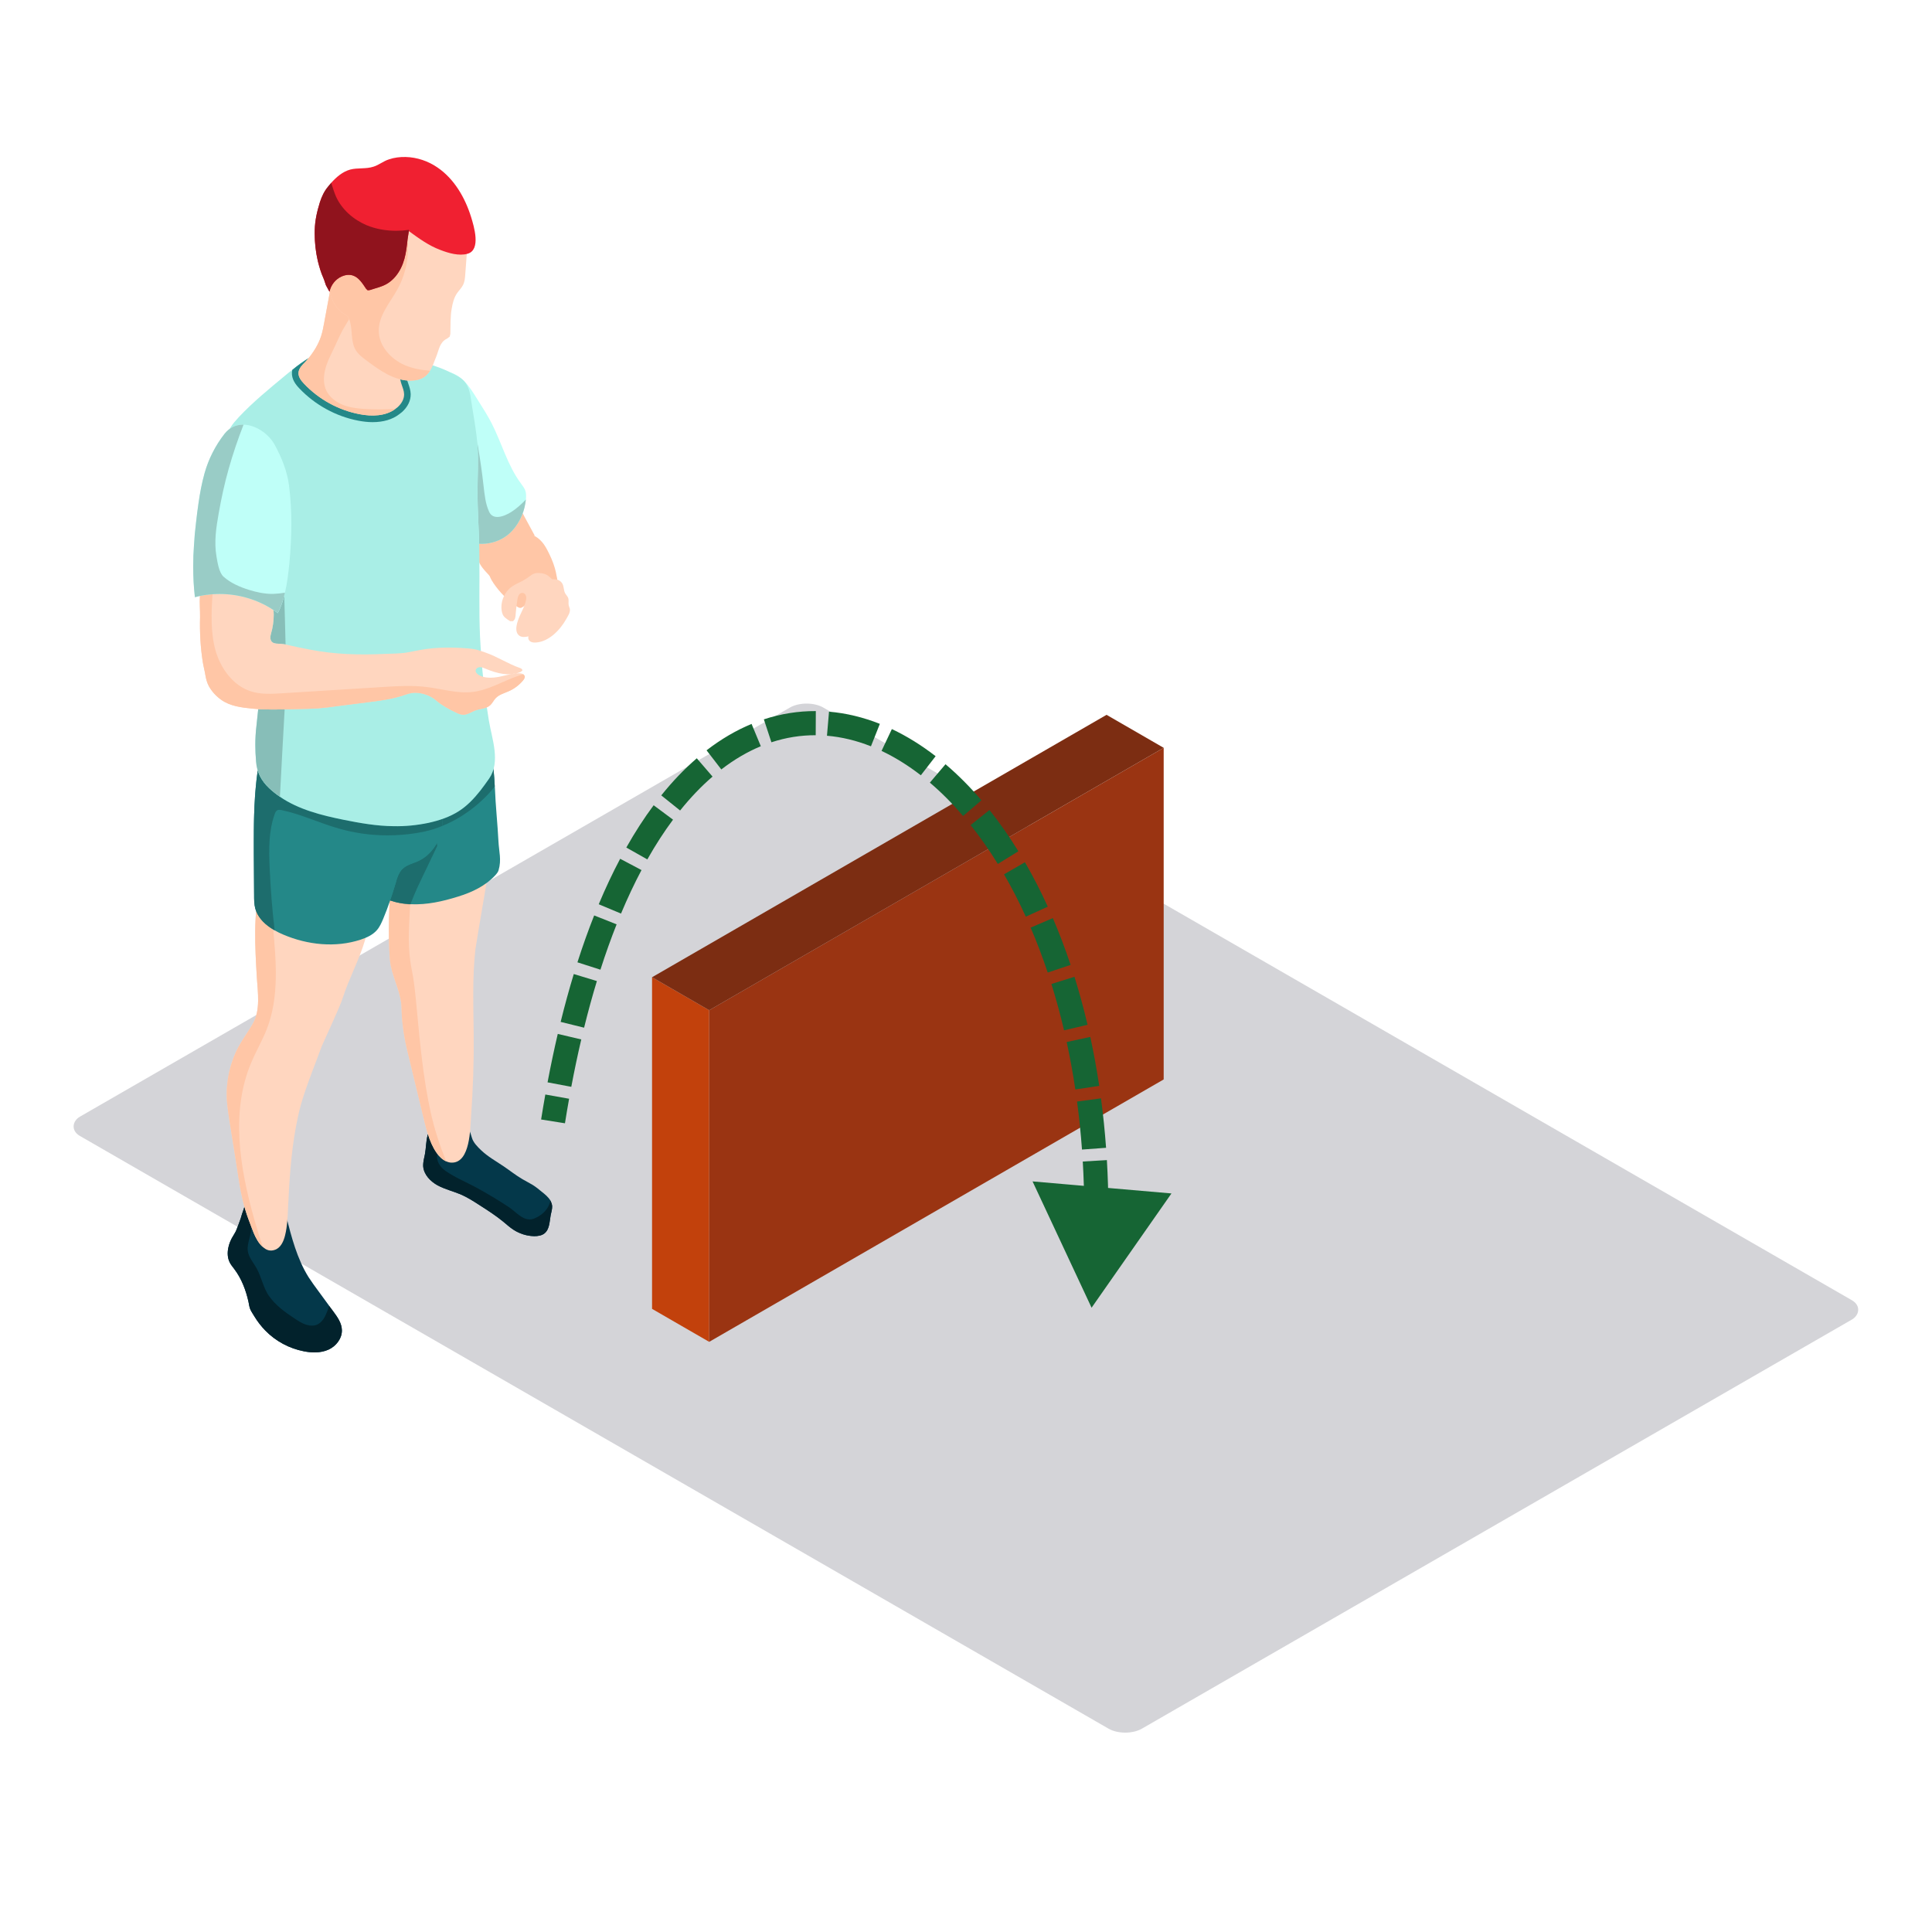 <svg width="800" height="800" viewBox="0 0 800 800" fill="none" xmlns="http://www.w3.org/2000/svg">
<rect width="507.816" height="355.471" rx="8" transform="matrix(0.866 0.499 -0.866 0.499 334 289)" fill="#D4D4D8"/>
<path fill-rule="evenodd" clip-rule="evenodd" d="M195.381 222.117C195.539 221.042 196.036 220.049 196.527 219.083C198.568 215.039 200.604 211.006 202.645 206.973L203.115 206.589L203.038 206.902L213.763 207.637C216.328 212.372 218.888 217.108 221.453 221.843C217.354 221.793 213.894 224.724 210.854 227.489C209.015 229.157 207.159 230.853 205.696 232.861C204.938 233.903 204.261 235.05 203.802 236.257C203.497 237.075 203.295 239.067 203.879 239.846C202.23 237.651 199.998 235.862 198.716 233.475C197.351 230.913 196.309 228.169 195.659 225.327C195.413 224.279 195.228 223.193 195.381 222.117Z" fill="#FFC6A6"/>
<path fill-rule="evenodd" clip-rule="evenodd" d="M217.813 206.299L217.758 206.847C217.486 209.152 216.994 211.402 216.066 213.487C214.811 216.505 212.901 219.303 210.39 221.388C206.297 224.68 200.73 225.942 195.654 224.79L194.671 224.406L193.744 223.254C192.161 220.071 191.397 216.559 190.905 213.048C189.923 205.695 190.141 198.288 189.432 190.935C189.432 189.783 189.377 188.63 189.213 187.478C188.668 182.156 186.921 176.614 185.284 171.785C184.793 170.194 184.192 168.603 183.537 167.011C183.101 165.859 182.009 164.487 181.736 163.39C181.081 161.085 184.028 157.08 185.065 154.94L185.447 154.391L186.375 154.227L186.812 154.336C192.592 156.312 195.381 161.799 198.437 166.572C200.238 169.371 201.985 172.224 203.568 175.242C207.77 183.473 210.172 192.746 215.684 200.153C216.394 201.196 217.267 202.183 217.595 203.391C217.868 204.323 217.868 205.371 217.813 206.299Z" fill="#BFFFF8"/>
<path fill-rule="evenodd" clip-rule="evenodd" d="M199.425 225.207C199.087 225.207 198.754 225.196 198.415 225.18C198.224 218.079 197.728 210.979 197.728 203.884C197.728 197.464 198.164 191.045 197.728 184.625C197.684 184.021 197.635 183.412 197.58 182.809C197.689 183.418 197.793 184.021 197.891 184.625C198.819 190.167 199.638 195.709 200.238 201.256C200.675 204.872 201.002 208.603 202.531 211.895C203.246 213.492 204.512 214.063 205.942 214.063C207.896 214.063 210.155 212.987 211.695 212.005C213.938 210.579 215.903 208.768 217.758 206.847C217.485 209.152 216.994 211.402 216.066 213.487C214.811 216.505 212.901 219.303 210.39 221.388C207.295 223.879 203.355 225.207 199.425 225.207Z" fill="#99CCC6"/>
<path fill-rule="evenodd" clip-rule="evenodd" d="M228.62 499.251C228.729 500.568 228.287 501.885 228.019 503.202C227.528 505.89 227.583 509.018 225.454 510.719C224.308 511.652 222.671 511.871 221.197 511.871C218.195 511.816 215.248 510.884 212.737 509.292C211.209 508.305 209.844 507.098 208.48 505.945C205.478 503.476 202.203 501.336 198.929 499.251C196.309 497.556 193.689 495.849 190.796 494.587C187.631 493.27 184.247 492.447 181.245 490.856C178.243 489.21 175.514 486.411 175.241 483.009C175.132 481.308 175.623 479.607 175.951 477.961C176.436 475.382 176.387 472.694 177.042 470.17C177.37 469.017 177.915 467.81 178.68 466.877L179.607 465.945C180.426 465.341 181.409 464.957 182.391 464.683C185.12 463.914 188.067 463.969 190.796 464.902C194.016 466.054 194.508 468.14 195.381 471.048C195.927 473.078 197.837 474.998 199.311 476.37C202.04 478.949 205.369 480.815 208.48 482.9C211.154 484.71 213.61 486.686 216.339 488.277C217.758 489.106 219.177 489.813 220.542 490.636C221.961 491.514 223.216 492.557 224.472 493.599C225.727 494.587 227.092 495.739 227.91 497.111C228.238 497.77 228.511 498.483 228.62 499.251Z" fill="#04384A"/>
<path fill-rule="evenodd" clip-rule="evenodd" d="M221.197 511.872C220.122 511.85 219.057 511.724 218.02 511.488C216.143 511.065 214.353 510.319 212.737 509.293C211.209 508.305 209.844 507.098 208.48 505.946C205.478 503.477 202.203 501.337 198.928 499.252C196.309 497.556 193.689 495.85 190.796 494.588C187.63 493.271 184.247 492.448 181.245 490.857C178.243 489.211 175.514 486.412 175.241 483.01C175.23 482.851 175.225 482.692 175.225 482.533C175.225 480.991 175.656 479.455 175.951 477.962C176.436 475.383 176.387 472.695 177.042 470.17C177.091 470 177.14 469.83 177.2 469.66C178.079 472.415 179.193 475.059 180.753 477.304C180.868 477.485 180.994 477.66 181.13 477.836C180.41 480.519 182.233 483.323 184.519 484.876C188.722 487.784 193.743 489.759 198.219 492.283C202.531 494.698 206.788 497.222 210.881 499.965C213.479 501.705 216.072 504.936 219.303 504.936C219.947 504.936 220.613 504.81 221.306 504.519C224.526 503.203 227.255 500.624 227.91 497.112C228.238 497.77 228.51 498.484 228.62 499.252C228.631 499.389 228.636 499.521 228.636 499.652C228.641 500.838 228.259 502.017 228.019 503.203C227.528 505.891 227.583 509.019 225.454 510.72C224.308 511.653 222.67 511.872 221.197 511.872Z" fill="#02222C"/>
<path fill-rule="evenodd" clip-rule="evenodd" d="M196.854 393.078C195.545 404.82 196.036 416.672 196.145 428.469C196.254 439.772 195.872 451.021 195.053 462.269C194.726 467.482 194.671 481.145 187.358 481.419C186.43 481.474 185.557 481.254 184.738 480.876C183.155 480.157 181.736 478.785 180.754 477.304C177.582 472.75 176.278 466.549 174.968 461.172C173.112 453.49 171.257 445.808 169.401 438.126C168.692 435.273 167.982 432.365 167.491 429.457C166.836 425.561 166.345 421.83 166.29 417.934C166.29 410.472 161.978 404.326 161.427 397.028C160.614 386.054 161.16 375.025 161.869 364.051C161.924 363.173 161.978 362.24 162.033 361.363C162.197 358.674 162.36 355.985 162.524 353.297C162.573 352.474 162.633 351.596 163.07 350.882C164.107 349.346 166.345 349.406 168.2 349.62C176.333 350.663 184.574 350.937 192.816 350.553C195.217 350.443 197.673 350.224 199.911 349.236C201.439 348.578 202.967 347.48 204.659 347.535C204.496 347.535 197.018 391.432 196.854 393.078Z" fill="#FFD6BF"/>
<path fill-rule="evenodd" clip-rule="evenodd" d="M184.738 480.875C183.155 480.156 181.736 478.785 180.754 477.303C177.582 472.749 176.278 466.549 174.968 461.171C173.112 453.489 171.257 445.808 169.401 438.126C168.692 435.272 167.982 432.364 167.491 429.456C166.836 425.56 166.345 421.829 166.29 417.933C166.29 410.471 161.978 404.325 161.427 397.028C160.614 386.054 161.16 375.025 161.869 364.051C162.306 363.831 162.791 363.721 163.288 363.612C164.543 363.392 166.727 363.337 167.709 364.38L168.528 365.806C168.964 366.739 169.614 367.507 169.892 368.495C170.111 369.263 170.056 370.086 170.001 370.909C169.947 372.775 169.838 374.641 169.729 376.451C169.292 385.011 168.746 393.022 170.493 401.472C171.366 405.648 171.803 409.922 172.239 414.202C172.457 416.671 172.73 419.195 172.949 421.665C173.822 431.157 174.804 440.65 176.333 450.087C176.933 453.66 177.582 457.166 178.352 460.677C179.935 467.701 182.113 474.34 184.738 480.875Z" fill="#FFC6A6"/>
<path fill-rule="evenodd" clip-rule="evenodd" d="M206.455 360.32C206.237 361.089 205.696 361.752 205.151 362.351C201.057 366.85 195.321 369.539 189.541 371.294C183.21 373.27 176.879 374.696 170.165 374.422L169.237 374.367C166.618 374.203 164.052 373.709 161.542 372.886C159.795 372.337 158.049 371.569 156.466 370.581C159.359 364.929 161.924 359.009 164.107 353.023C164.98 350.553 165.908 348.194 166.345 345.67L166.563 344.298C166.672 343.31 166.781 342.378 166.885 341.39C167.163 339.031 167.436 336.671 167.709 334.312L168.037 333.379L169.128 332.94C172.785 332.336 176.436 331.349 179.935 329.982C183.041 328.77 185.993 327.288 188.831 325.532C194.289 322.13 197.782 316.863 202.64 312.802L203.295 312.583L203.622 313.132C204.332 317.302 204.659 321.472 204.872 325.642L204.932 326.301C205.205 333.653 206.024 341.006 206.406 348.468C206.624 352.693 207.716 356.04 206.455 360.32Z" fill="#248888"/>
<path fill-rule="evenodd" clip-rule="evenodd" d="M169.92 374.542C169.893 374.536 169.865 374.536 169.838 374.536C169.843 374.492 169.843 374.448 169.849 374.404L169.97 374.41C169.953 374.454 169.937 374.498 169.92 374.542Z" fill="#CCAB99"/>
<path fill-rule="evenodd" clip-rule="evenodd" d="M169.838 374.537C167.862 374.405 165.919 374.087 164.009 373.582C165.722 373.994 167.469 374.257 169.237 374.367L169.849 374.405C169.843 374.449 169.843 374.493 169.838 374.537Z" fill="#CC9E85"/>
<path fill-rule="evenodd" clip-rule="evenodd" d="M169.969 374.411L169.848 374.405L169.237 374.367C167.469 374.257 165.722 373.994 164.008 373.582C163.408 373.428 162.813 373.247 162.224 373.055C162 372.984 161.782 372.913 161.558 372.836C162.317 370.603 163.075 368.314 163.725 366.081C164.38 363.722 165.089 361.143 166.945 359.552C168.746 357.96 171.202 357.521 173.331 356.479C176.611 354.926 179.192 352.27 180.901 349.115L181.054 350.289C179.307 353.966 177.506 357.691 175.759 361.368C173.702 365.664 171.595 369.955 169.969 374.411Z" fill="#1D6D6D"/>
<path fill-rule="evenodd" clip-rule="evenodd" d="M141.566 550.776C141.675 554.233 139.164 557.415 136.053 558.842C132.888 560.268 129.285 560.214 125.901 559.555C119.788 558.403 114.112 555.33 109.8 550.886C108.108 549.13 106.58 547.154 105.325 545.069C104.779 544.137 104.119 543.204 103.688 542.271C103.196 541.234 103.142 540.021 102.869 538.924C101.777 534.095 99.976 529.376 96.974 525.426C96.319 524.548 95.61 523.725 95.119 522.737C93.372 519.28 94.627 514.671 96.647 511.598C97.247 510.666 97.738 509.733 98.121 508.69C98.557 507.648 98.939 506.495 99.376 505.343C99.867 504.136 100.085 502.874 100.577 501.672C100.849 500.844 102.214 497.222 101.45 496.454L101.668 496.619C104.779 499.527 108.927 501.338 113.184 501.612L118.479 503.532C120.716 512.312 123.003 521.201 127.757 528.828C129.067 530.858 130.486 532.778 131.905 534.699C133.379 536.729 134.852 538.759 136.326 540.735V540.789C136.872 541.558 137.418 542.271 137.963 542.984C139.71 545.349 141.511 547.868 141.566 550.776Z" fill="#04384A"/>
<path fill-rule="evenodd" clip-rule="evenodd" d="M130.213 559.998C128.767 559.998 127.315 559.834 125.901 559.554C119.788 558.402 114.112 555.329 109.8 550.884C108.108 549.129 106.58 547.153 105.325 545.068C104.779 544.135 104.119 543.202 103.687 542.27C103.196 541.233 103.142 540.02 102.869 538.923C101.777 534.094 99.976 529.375 96.974 525.424C96.319 524.547 95.61 523.723 95.118 522.736C94.54 521.589 94.289 520.316 94.289 519.01C94.289 516.387 95.299 513.649 96.647 511.597C97.247 510.664 97.738 509.732 98.12 508.689C98.557 507.646 98.939 506.494 99.376 505.342C99.867 504.135 100.085 502.873 100.576 501.671C100.686 501.336 100.969 500.563 101.22 499.701C101.701 501.419 102.246 503.114 102.869 504.793C103.027 505.188 103.18 505.589 103.327 505.984L103.36 506.165C103.409 506.253 103.453 506.34 103.496 506.434C103.589 506.686 103.682 506.939 103.775 507.196C104.692 510.494 102.154 514.335 102.596 517.907C102.923 520.541 104.779 522.626 106.089 524.876C108.327 528.717 108.927 533.271 111.492 536.783C114.221 540.569 117.823 543.203 121.644 545.727C123.336 546.879 125.083 548.031 126.993 548.58C127.79 548.81 128.526 548.92 129.198 548.92C131.889 548.92 133.641 547.175 134.907 544.41C135.453 543.202 135.889 541.995 136.326 540.788C136.872 541.556 137.417 542.27 137.963 542.983C139.71 545.348 141.511 547.867 141.565 550.775C141.565 550.851 141.571 550.934 141.565 551.016C141.56 554.38 139.093 557.447 136.053 558.841C134.214 559.675 132.221 559.998 130.213 559.998Z" fill="#02222C"/>
<path fill-rule="evenodd" clip-rule="evenodd" d="M152.372 377.713C152.645 381.664 152.209 385.615 151.117 389.401C148.715 397.522 144.513 405.149 141.948 413.16C140.692 417.22 133.542 432.2 132.942 433.956C131.796 437.138 130.595 440.266 129.394 443.393C127.097 449.544 124.81 455.739 123.445 462.104C120.935 473.462 120.007 485.095 119.461 496.673C119.406 497.605 119.352 498.538 119.297 499.471C119.128 503.531 119.024 507.592 118.042 511.542C117.442 514.017 116.241 516.7 113.839 517.523C111.874 518.237 110.237 517.633 108.873 516.371C107.126 514.944 105.871 512.475 105.052 510.555C104.288 508.689 103.633 506.714 102.869 504.793C101.122 500.075 99.976 495.191 99.157 490.198C97.793 481.473 96.428 472.749 95.009 464.025C94.573 461.007 94.082 458.044 93.918 455.031C93.59 447.509 95.282 439.882 98.885 433.242C100.686 429.95 102.978 426.987 104.779 423.75C107.89 418.098 106.744 410.965 106.362 404.874C105.598 391.98 104.834 378.92 107.726 366.355C107.89 365.587 108.108 364.764 108.436 364.105C109.036 365.258 109.746 366.3 110.565 367.288C112.693 369.867 115.422 371.952 118.369 373.543C122.408 375.738 126.884 377.165 131.305 378.536C136.599 380.183 141.948 383.31 147.187 380.347C148.879 379.414 150.517 378.262 152.372 377.713Z" fill="#FFD6BF"/>
<path fill-rule="evenodd" clip-rule="evenodd" d="M104.07 439.936C95.501 460.019 99.212 483.174 105.107 504.245C106.253 508.305 107.453 512.365 108.873 516.371C107.126 514.944 105.871 512.475 105.052 510.555C104.288 508.689 103.633 506.714 102.869 504.793C101.122 500.074 99.976 495.191 99.157 490.198C97.793 481.473 96.428 472.749 95.009 464.025C94.573 461.007 94.082 458.044 93.918 455.031C93.59 447.509 95.282 439.882 98.885 433.242C100.686 429.95 102.978 426.987 104.779 423.75C107.89 418.098 106.744 410.965 106.362 404.874C105.598 391.98 104.834 378.92 107.726 366.355C107.89 365.587 108.108 364.764 108.436 364.105C109.036 365.258 109.746 366.3 110.565 367.288L113.075 384.243C114.385 398.29 115.586 412.94 110.51 426.054C108.654 430.828 106.034 435.218 104.07 439.936Z" fill="#FFC6A6"/>
<path fill-rule="evenodd" clip-rule="evenodd" d="M183.155 341.993C182.446 348.034 178.898 353.845 173.331 356.479C171.202 357.521 168.746 357.96 166.945 359.552C165.089 361.143 164.38 363.722 163.725 366.081C163.07 368.331 162.306 370.635 161.542 372.885C160.668 375.409 159.741 377.933 158.698 380.402C157.994 382.048 157.284 383.749 156.084 385.121C154.386 387.096 151.881 388.249 149.37 389.072C138.946 392.529 127.32 391.267 117.278 386.987C116.077 386.493 114.876 385.889 113.73 385.231C110.019 383.146 106.848 380.238 105.707 376.232C105.216 374.367 105.216 372.446 105.216 370.526C105.161 365.093 105.161 359.661 105.107 354.174C105.052 340.511 104.997 326.739 107.726 313.351C110.51 317.137 114.603 319.716 118.697 321.856C127.32 326.41 136.648 329.702 146.199 331.403C155.429 332.994 165.799 330.635 174.859 328.44C175.732 328.22 176.66 328.001 177.533 328.22C178.516 328.44 179.28 329.153 179.935 329.982L180.153 330.196C182.718 333.598 183.646 337.878 183.155 341.993Z" fill="#248888"/>
<path fill-rule="evenodd" clip-rule="evenodd" d="M183.155 341.993C183.27 341.033 183.308 340.061 183.264 339.096C185.633 338.262 187.914 337.214 190.032 335.847C193.471 333.653 196.309 330.635 198.874 327.397C200.129 325.806 201.33 324.105 202.531 322.404C203.377 321.175 203.966 319.88 204.348 318.53C204.594 320.901 204.752 323.271 204.872 325.641C203.022 328.111 200.779 330.36 198.437 332.445C193.956 336.396 188.722 339.743 183.155 341.993Z" fill="#1D6D6D"/>
<path fill-rule="evenodd" clip-rule="evenodd" d="M113.73 385.231C113.534 385.115 113.332 385 113.135 384.885C110.002 383.019 107.333 380.539 106.056 377.269C105.925 376.929 105.805 376.588 105.707 376.232C105.221 374.399 105.216 372.506 105.216 370.619C105.216 370.586 105.216 370.558 105.216 370.525C105.161 365.093 105.161 359.661 105.106 354.174C105.101 352.253 105.09 350.327 105.09 348.402C105.09 338.585 105.292 328.747 106.722 319.073C107.568 321.839 109.14 324.165 111.438 326.355C112.857 327.671 114.33 328.879 115.913 329.921C123.554 335.189 133.106 337.603 142.33 339.469C149.152 340.84 156.029 342.047 162.961 342.102C163.397 342.113 163.834 342.119 164.276 342.119C168.697 342.119 173.107 341.63 177.424 340.731C179.394 340.292 181.359 339.759 183.264 339.095C183.308 340.061 183.27 341.032 183.155 341.993C180.808 342.98 178.352 343.748 175.896 344.297C172.73 344.956 169.565 345.449 166.345 345.669C164.374 345.828 162.398 345.905 160.423 345.905C153.567 345.905 146.712 344.95 140.146 343.035C132.232 340.785 124.755 337.164 116.677 335.463C116.355 335.408 116.006 335.348 115.662 335.348C115.367 335.348 115.073 335.392 114.822 335.518C114.221 335.847 113.948 336.506 113.73 337.164C111.219 344.133 111.329 351.76 111.656 359.222C112.038 367.946 112.693 376.621 113.73 385.231Z" fill="#1D6D6D"/>
<path fill-rule="evenodd" clip-rule="evenodd" d="M202.531 322.404C201.33 324.105 200.129 325.806 198.874 327.397C196.309 330.634 193.471 333.652 190.032 335.847C186.206 338.316 181.845 339.743 177.424 340.73C172.676 341.718 167.818 342.212 162.961 342.102C156.029 342.047 149.152 340.84 142.33 339.468C133.106 337.603 123.554 335.188 115.913 329.921C114.33 328.878 112.857 327.671 111.438 326.354C108.163 323.227 106.362 319.825 106.034 315.27C105.598 310.277 105.598 305.509 106.198 300.51C107.617 287.396 108.927 274.721 108.763 261.552C108.654 253.212 108.212 244.872 107.344 236.586C106.798 231.593 106.089 226.6 105.161 221.661C103.578 213.211 101.39 204.926 100.304 196.366C99.976 193.513 100.849 189.562 99.649 186.874C98.939 185.337 97.192 184.569 95.883 183.472C95.282 182.978 94.736 182.429 94.463 181.716C93.863 180.125 94.573 178.424 95.446 176.997C96.428 175.406 97.684 174.034 98.939 172.662C104.724 166.517 111.219 161.194 117.714 155.817C118.806 154.884 119.898 154.006 121.044 153.128C123.336 151.263 125.732 149.507 128.303 147.97C134.525 144.294 142.821 145.556 149.752 145.776C154.719 145.885 159.468 147.038 164.271 148.08C166.235 148.519 168.2 148.903 170.165 149.178C176.605 150.11 182.882 152.195 188.613 155.268C189.923 155.987 191.287 156.75 192.27 157.902C194.18 160.042 194.726 163.06 195.108 165.913C196.036 172.168 197.291 178.314 197.728 184.624C198.164 191.044 197.728 197.464 197.728 203.883C197.728 212.663 198.492 221.442 198.492 230.221C198.656 241.36 198.273 252.444 198.765 263.583C198.874 265.887 199.038 268.252 199.201 270.551C199.802 279.824 200.893 289.097 202.422 298.316C203.677 305.943 207.388 315.38 202.531 322.404Z" fill="#A9EEE6"/>
<path fill-rule="evenodd" clip-rule="evenodd" d="M115.913 329.921C114.33 328.879 112.857 327.672 111.438 326.355C108.163 323.227 106.362 319.825 106.034 315.271C105.832 312.966 105.723 310.711 105.723 308.462C105.723 305.833 105.876 303.205 106.198 300.511C106.449 298.201 106.695 295.907 106.929 293.619C108.998 293.74 111.077 293.784 113.157 293.784C114.729 293.784 116.301 293.762 117.867 293.729C117.196 305.806 116.53 317.833 115.913 329.921ZM118.249 266.859C116.945 266.601 115.64 266.59 114.33 266.491C111.874 266.217 111.656 264.406 112.202 262.431C112.966 259.852 113.348 257.163 113.348 254.529C113.342 253.882 113.299 253.234 113.228 252.598C113.845 253.004 114.445 253.432 115.034 253.871C116.219 251.55 117.076 249.097 117.703 246.601C117.878 253.339 118.107 260.11 118.249 266.859Z" fill="#87BEB8"/>
<path fill-rule="evenodd" clip-rule="evenodd" d="M170.056 163.17C170.111 165.858 168.855 168.492 166.454 170.632L165.253 171.565C162.469 173.705 158.703 174.802 154.282 174.802C152.372 174.802 150.407 174.583 148.388 174.199C139.164 172.448 130.431 167.669 123.936 160.81C122.408 159.219 120.716 157.024 120.88 154.171L121.044 153.128C123.336 151.263 125.732 149.507 128.303 147.97C134.525 144.294 142.821 145.556 149.752 145.776C154.719 145.885 159.468 147.038 164.271 148.08L168.91 154.829L168.528 156.091C168.309 156.695 168.691 157.792 169.074 158.89C169.51 160.152 170.001 161.578 170.056 163.17Z" fill="#248888"/>
<path fill-rule="evenodd" clip-rule="evenodd" d="M167.327 163.225C167.382 165.31 166.181 167.231 164.653 168.603L163.725 169.316C159.686 172.334 154.01 172.498 148.928 171.511C140.201 169.865 132.014 165.371 125.901 158.891C124.701 157.628 123.5 156.092 123.609 154.336C123.718 152.526 125.137 151.154 126.393 149.892C128.03 148.136 129.504 146.161 130.704 144.13C131.627 142.539 132.451 140.838 132.991 139.082C133.542 137.381 133.87 135.625 134.197 133.87C135.344 127.614 136.544 121.304 137.69 114.994C140.529 119.603 143.53 124.158 146.696 128.602C150.08 133.431 153.682 138.204 157.394 142.813L165.908 155.269C165.089 157.848 167.272 160.482 167.327 163.225Z" fill="#FFD6BF"/>
<path fill-rule="evenodd" clip-rule="evenodd" d="M163.725 169.316C159.686 172.334 154.01 172.498 148.928 171.511C140.201 169.865 132.014 165.371 125.901 158.891C124.701 157.628 123.5 156.092 123.609 154.336C123.718 152.526 125.137 151.154 126.393 149.892C128.03 148.136 129.504 146.161 130.704 144.13C131.627 142.539 132.451 140.838 132.991 139.082C133.542 137.381 133.87 135.625 134.197 133.87C135.344 127.614 136.544 121.304 137.69 114.994C140.529 119.603 143.53 124.158 146.696 128.602C145.168 131.296 143.53 133.815 142.002 136.448C140.419 139.357 139.164 142.484 137.69 145.447C136.435 148.026 135.18 150.605 134.579 153.349C133.919 156.147 133.919 159.165 135.125 161.744C136.435 164.432 139 166.408 141.784 167.56C144.567 168.712 147.564 169.096 150.571 169.316C154.938 169.59 159.304 169.59 163.725 169.316Z" fill="#FFC6A6"/>
<path fill-rule="evenodd" clip-rule="evenodd" d="M193.307 104.789C193.089 107.757 192.87 110.66 192.652 113.623C192.543 115.104 192.434 116.641 191.724 118.012C191.124 119.274 190.032 120.262 189.213 121.469C187.958 123.335 187.412 125.584 187.03 127.834C186.43 131.346 186.594 134.748 186.484 138.26L186.206 139.412L185.065 140.235C182.009 141.716 181.791 144.844 180.644 147.642C179.826 149.563 179.225 151.703 178.079 153.514C177.533 154.391 176.878 155.16 176.06 155.818C174.422 157.135 172.239 157.574 170.165 157.629C163.288 157.684 157.284 153.404 151.772 149.289C150.08 148.026 148.333 146.71 147.242 144.899C145.059 141.113 146.15 136.284 144.622 132.224L144.076 131.126C143.64 130.578 142.985 130.303 142.439 129.974C140.037 128.553 138.345 126.078 137.363 123.499C136.326 120.866 135.944 118.067 135.671 115.324C135.616 114.775 135.507 114.226 135.507 113.678C135.507 112.964 135.562 112.196 135.835 111.538C136.217 110.33 137.308 109.288 138.564 109.288C139.601 109.288 140.529 109.946 141.566 109.782C142.275 109.672 142.876 109.129 143.421 108.63C146.478 105.557 148.77 101.716 150.025 97.6C150.407 96.393 150.68 95.131 151.444 94.144C152.263 92.936 153.628 92.223 154.938 91.674C158.698 90.144 162.852 89.699 166.885 90.303C170.165 90.742 173.276 91.839 176.333 92.887C179.171 93.869 181.954 94.802 184.738 95.79L184.902 96.119L193.307 104.789Z" fill="#FFD6BF"/>
<path fill-rule="evenodd" clip-rule="evenodd" d="M178.079 153.512C177.533 154.39 176.878 155.159 176.06 155.817C174.422 157.134 172.239 157.573 170.165 157.628C163.288 157.683 157.284 153.403 151.772 149.287C150.08 148.025 148.333 146.709 147.242 144.898C145.059 141.112 146.15 136.283 144.622 132.223L144.076 131.125C143.64 130.577 142.985 130.302 142.439 129.973C140.037 128.552 138.345 126.077 137.363 123.498C136.326 120.865 135.944 118.066 135.671 115.323C135.616 114.774 135.507 114.225 135.507 113.677C136.162 113.457 136.872 113.243 137.527 113.018C144.835 110.714 152.154 107.476 156.957 101.44L168.364 96.173C169.838 104.129 168.528 112.579 164.653 119.657C161.542 125.309 156.793 130.522 156.848 136.942C156.848 143.307 161.924 148.794 167.764 151.263C171.038 152.635 174.532 153.244 178.079 153.512Z" fill="#FFC6A6"/>
<path fill-rule="evenodd" clip-rule="evenodd" d="M193.634 105.062C190.087 106.105 185.611 104.788 182.282 103.471C177.533 101.715 173.44 98.697 169.347 95.734L169.292 95.679L168.746 99.246C168.582 100.618 168.473 101.989 168.249 103.306C167.873 105.94 167.218 108.519 166.072 110.878C164.871 113.348 163.124 115.597 160.832 117.134C158.594 118.67 155.751 119.219 153.191 120.097L152.263 120.206L151.608 119.603C150.135 117.408 148.606 114.884 146.096 114.061C144.568 113.567 142.876 113.841 141.402 114.5C138.891 115.652 136.981 118.067 136.435 120.81L134.962 118.121C134.579 117.134 134.356 116.146 133.919 115.158C132.888 112.909 132.233 110.549 131.627 108.19C130.65 103.965 130.213 99.63 130.322 95.295C130.431 91.235 131.25 87.668 132.451 83.772C133.215 81.413 134.252 79.169 135.835 77.298C136.271 76.749 136.708 76.255 137.145 75.707C139.328 73.292 141.839 71.097 145.004 70.219C148.115 69.396 151.554 70.055 154.665 69.012C156.957 68.299 158.758 66.708 161.05 65.994C163.288 65.226 165.635 64.952 167.982 65.007C172.676 65.117 177.315 66.708 181.136 69.341C188.067 74.06 192.543 81.797 195.053 89.808C196.254 93.704 199.256 103.471 193.634 105.062Z" fill="#F02031"/>
<path fill-rule="evenodd" clip-rule="evenodd" d="M136.435 120.81L134.962 118.121C134.579 117.133 134.356 116.146 133.919 115.158C132.888 112.908 132.233 110.549 131.627 108.189C130.748 104.392 130.306 100.508 130.306 96.617C130.306 96.173 130.311 95.734 130.322 95.295C130.431 91.234 131.25 87.668 132.451 83.772C133.215 81.413 134.252 79.168 135.835 77.297C136.271 76.749 136.708 76.255 137.145 75.706C137.745 77.626 138.345 79.547 139.11 81.358C141.566 86.79 146.369 90.96 151.827 93.265C155.658 94.845 159.822 95.558 163.998 95.558C165.766 95.558 167.54 95.432 169.292 95.185L169.347 95.734L169.292 95.679L168.773 99.064L168.746 99.246C168.582 100.617 168.473 101.989 168.249 103.306C167.873 105.94 167.218 108.519 166.072 110.878C164.871 113.347 163.124 115.597 160.832 117.133C158.594 118.67 155.751 119.218 153.191 120.096L152.263 120.206L151.608 119.602C150.135 117.408 148.606 114.884 146.096 114.061C145.555 113.885 144.999 113.808 144.437 113.808C143.399 113.808 142.357 114.071 141.402 114.499C138.946 115.624 137.068 117.956 136.479 120.623C136.462 120.683 136.452 120.749 136.435 120.81Z" fill="#90131D"/>
<path fill-rule="evenodd" clip-rule="evenodd" d="M216.503 281.855C214.92 283.72 212.901 285.257 210.608 286.244C208.753 287.067 206.624 287.616 205.205 289.153C204.332 290.085 203.841 291.293 202.858 292.116C201.275 293.487 198.983 293.432 197.073 294.091C195.272 294.694 193.634 296.011 191.724 295.957C190.741 295.907 189.759 295.518 188.886 295.079C185.993 293.707 183.04 292.116 180.59 290.031C178.297 288 175.023 286.903 172.021 286.848C169.947 286.793 168.146 287.616 166.181 288.22C164.762 288.659 163.343 288.988 161.869 289.317C158.976 289.921 156.029 290.305 153.082 290.689C148.606 291.238 144.131 291.841 139.71 292.39C137.035 292.774 134.416 293.103 131.741 293.323C129.121 293.487 126.502 293.542 123.827 293.597C117.441 293.707 110.941 294.036 104.561 293.432C100.14 292.994 95.282 292.445 91.571 289.756C89.497 288.275 87.696 286.354 86.44 284.05C85.676 282.623 85.294 281.032 85.021 279.441C84.748 277.685 84.257 275.984 83.984 274.228C83.002 268.027 82.674 261.882 82.838 255.572C82.893 252.664 82.565 249.756 82.783 246.793C82.893 244.598 83.165 242.408 83.602 240.263C83.766 239.385 83.93 238.562 84.148 237.739C84.858 234.666 86.495 231.923 89.715 231.155C91.789 230.661 94.027 230.716 96.155 231.1C97.847 231.374 99.594 231.593 101.231 232.197C103.36 232.965 104.561 234.178 105.761 236.093C109.254 241.69 113.293 247.671 113.348 254.529C113.348 257.163 112.966 259.852 112.202 262.431C111.656 264.406 111.874 266.217 114.33 266.491C115.749 266.601 117.168 266.601 118.588 266.93C121.753 267.698 124.973 268.357 128.193 268.96C138.4 270.996 148.879 271.265 159.249 270.771C162.306 270.606 165.52 270.716 168.582 270.167C172.184 269.509 175.787 268.686 179.498 268.412C183.319 268.082 187.194 268.082 191.069 268.302C192.979 268.412 194.944 268.521 196.854 268.905C198.273 269.235 199.692 269.728 201.057 270.222C205.969 271.923 210.405 274.901 215.312 276.602C215.808 276.767 216.409 277.151 216.3 277.645L215.59 278.248C210.842 280.169 205.805 278.892 201.112 276.916C200.347 276.587 199.583 276.258 198.765 276.258C197.891 276.258 197.018 276.807 196.964 277.63C196.854 278.453 197.618 279.111 198.328 279.55C200.779 280.922 203.841 280.757 206.624 280.264C209.353 279.715 212.137 278.837 214.92 278.782C215.52 278.782 216.23 278.892 216.721 279.221L217.267 279.879C217.431 280.593 216.994 281.306 216.503 281.855Z" fill="#FFD6BF"/>
<path fill-rule="evenodd" clip-rule="evenodd" d="M217.267 279.879C217.431 280.592 216.994 281.306 216.503 281.855C214.92 283.72 212.901 285.256 210.608 286.244C208.753 287.067 206.624 287.616 205.205 289.152C204.332 290.085 203.841 291.292 202.858 292.115C201.275 293.487 198.983 293.432 197.073 294.091C195.272 294.694 193.634 296.011 191.724 295.956C190.741 295.907 189.759 295.517 188.886 295.078C185.993 293.707 183.04 292.115 180.59 290.03C178.297 288 175.023 286.903 172.021 286.848C169.947 286.793 168.146 287.616 166.181 288.219C164.762 288.658 163.343 288.988 161.869 289.317C158.976 289.92 156.029 290.305 153.082 290.689C148.606 291.237 144.131 291.841 139.71 292.39C137.035 292.774 134.416 293.103 131.741 293.322C129.121 293.487 126.502 293.542 123.827 293.597C117.441 293.707 110.941 294.036 104.561 293.432C100.14 292.993 95.282 292.445 91.571 289.756C89.497 288.274 87.696 286.354 86.44 284.049C85.676 282.623 85.294 281.031 85.021 279.44C84.748 277.684 84.257 275.983 83.984 274.228C83.002 268.027 82.674 261.882 82.838 255.572C82.893 252.663 82.565 249.755 82.783 246.792C82.893 244.597 83.165 242.408 83.602 240.263L87.969 246.079C87.526 253.816 87.15 261.772 89.224 269.289C91.352 276.752 96.428 283.83 103.797 286.244C107.994 287.616 112.475 287.342 116.896 287.067C130.704 286.189 144.513 285.366 158.321 284.488C164.434 284.104 170.602 283.72 176.715 284.488C183.04 285.256 189.322 287.287 195.708 286.519C202.258 285.75 208.098 282.129 214.32 279.934C215.084 279.66 215.903 279.385 216.721 279.221L217.267 279.879Z" fill="#FFC6A6"/>
<path fill-rule="evenodd" clip-rule="evenodd" d="M119.843 233.076C119.406 237.191 118.97 241.361 117.987 245.421C117.332 248.33 116.399 251.183 115.035 253.872C107.126 247.946 96.974 245.202 87.204 246.135C85.021 246.299 82.838 246.683 80.704 247.287C80.491 245.202 80.273 243.117 80.164 241.037V240.977C80.055 238.837 80 236.697 80 234.612V234.283C80 231.435 80.109 228.576 80.328 225.778C80.491 222.705 80.764 219.687 81.141 216.669C81.419 213.926 81.801 211.182 82.183 208.439C82.784 204.214 83.548 200.098 84.694 195.983C86.331 190.112 89.169 184.515 92.935 179.687C95.118 176.888 97.957 175.791 100.849 175.846C105.925 175.955 111.165 179.577 113.73 184.131C116.514 189.234 118.97 195.215 119.679 201.031C121.044 211.786 120.825 222.266 119.843 233.076Z" fill="#BFFFF8"/>
<path fill-rule="evenodd" clip-rule="evenodd" d="M115.035 253.871C114.445 253.432 113.845 253.004 113.228 252.598C106.667 248.252 98.803 245.959 90.965 245.959C89.961 245.959 88.957 245.997 87.958 246.069C87.707 246.091 87.456 246.112 87.204 246.134C85.725 246.25 84.246 246.458 82.789 246.771C82.09 246.919 81.397 247.095 80.704 247.287C80.491 245.202 80.273 243.117 80.164 240.977C80.055 238.837 80 236.697 80 234.612V234.282C80 231.435 80.109 228.576 80.328 225.777C80.491 222.705 80.764 219.687 81.141 216.669C81.419 213.925 81.801 211.182 82.183 208.438C82.784 204.213 83.548 200.098 84.694 195.983C86.331 190.112 89.169 184.515 92.935 179.686C95.069 176.954 97.826 175.84 100.647 175.84C100.713 175.84 100.784 175.84 100.849 175.845C98.502 181.881 96.428 187.972 94.682 194.172C92.963 200.208 91.653 206.353 90.561 212.532C89.519 218.43 88.607 224.345 89.628 230.321C90.043 232.746 90.648 237.075 92.553 238.782C95.555 241.47 99.321 243.062 103.142 244.269C106.247 245.224 109.456 245.92 112.715 245.92C112.835 245.92 112.955 245.915 113.075 245.915C114.712 245.86 116.35 245.695 117.987 245.421C117.332 248.329 116.399 251.183 115.035 253.871Z" fill="#99CCC6"/>
<path fill-rule="evenodd" clip-rule="evenodd" d="M209.271 227.402C211.711 225.196 214.271 223.166 217.136 221.415L218.157 220.96L219.292 221.097C222.845 222.129 224.947 224.532 226.595 227.693C227.867 230.134 229.024 232.669 229.777 235.336C230.033 236.241 231.616 242.552 230.568 243.067C228.734 243.989 226.89 245.076 224.974 245.833C223.773 246.299 222.409 246.338 221.35 247.15C219.751 248.362 218.342 249.948 216.705 251.188L215.761 251.709C215.144 251.836 214.544 251.49 214.02 251.133C210.221 248.582 206.919 245.284 204.348 241.487C203.273 239.896 202.285 238.069 202.476 236.148C202.651 234.376 203.803 232.867 204.976 231.528C206.395 230.107 207.814 228.719 209.271 227.402Z" fill="#FFC6A6"/>
<path fill-rule="evenodd" clip-rule="evenodd" d="M212.12 242.787C213.496 241.843 215.073 241.25 216.53 240.444C217.474 239.917 218.37 239.313 219.237 238.677C219.849 238.238 220.454 237.771 221.164 237.519C221.852 237.267 222.605 237.228 223.331 237.267C224.897 237.354 226.513 237.832 227.61 238.957L228.63 239.835L229.886 239.911C231.168 239.911 232.413 240.707 232.964 241.87C233.526 243.056 233.39 244.493 234.012 245.645C234.394 246.342 235.022 246.891 235.284 247.637C235.622 248.603 235.262 249.695 235.497 250.693L235.95 252.071C236.255 253.563 235.098 255.193 234.41 256.427C231.933 260.872 227.239 265.733 221.906 266.052C221.098 266.101 220.247 266.046 219.576 265.607C218.904 265.163 218.501 264.23 218.872 263.511C217.6 263.769 216.165 264 215.095 263.259C212.6 261.536 214.287 257.146 215.22 255.028C216.137 252.954 217.267 250.946 217.758 248.735C217.906 248.071 217.993 247.374 217.786 246.732C217.584 246.084 217.016 245.519 216.345 245.497C214.909 245.459 214.462 247.001 214.26 248.158C213.965 249.887 213.79 251.659 213.605 253.404C213.506 254.348 213.512 255.495 213.157 256.373L212.464 257.212H211.225L210.15 256.521L209.238 255.807C208.294 255.061 207.89 253.997 207.727 252.817C207.181 249.009 208.955 244.954 212.12 242.787Z" fill="#FFD6BF"/>
<rect width="27.32" height="137.32" transform="matrix(0.866 0.5 3.18351e-05 1 270 404.652)" fill="#C2410C"/>
<rect width="217.32" height="137.32" transform="matrix(0.866 -0.5 -3.18351e-05 1 293.66 418.312)" fill="#9A3412"/>
<rect width="217.32" height="27.32" transform="matrix(0.866 -0.5 0.866 0.5 270 404.654)" fill="#7C2D12"/>
<path d="M452 541.5L485.078 494.18L427.558 489.194L452 541.5ZM233.938 465.127C234.486 461.68 235.057 458.295 235.651 454.97L225.807 453.211C225.202 456.6 224.62 460.048 224.062 463.556L233.938 465.127ZM236.559 450.028C237.843 443.226 239.224 436.687 240.694 430.405L230.957 428.127C229.452 434.555 228.042 441.236 226.733 448.173L236.559 450.028ZM241.863 425.54C243.525 418.799 245.293 412.367 247.158 406.237L237.59 403.327C235.672 409.636 233.857 416.24 232.154 423.146L241.863 425.54ZM248.628 401.526C250.75 394.9 252.988 388.646 255.328 382.754L246.034 379.063C243.605 385.178 241.292 391.647 239.105 398.475L248.628 401.526ZM257.147 378.294C259.855 371.83 262.69 365.831 265.632 360.28L256.796 355.597C253.703 361.433 250.741 367.707 247.924 374.43L257.147 378.294ZM268.049 355.862C271.473 349.799 275.029 344.322 278.686 339.406L270.663 333.437C266.736 338.716 262.955 344.548 259.342 350.944L268.049 355.862ZM281.618 335.611C285.984 330.172 290.477 325.507 295.049 321.569L288.524 313.992C283.447 318.364 278.534 323.479 273.82 329.35L281.618 335.611ZM298.679 318.608C304.059 314.458 309.534 311.279 315.038 308.995L311.206 299.759C304.83 302.404 298.596 306.042 292.571 310.69L298.679 318.608ZM319.425 307.365C325.503 305.366 331.639 304.415 337.767 304.442L337.812 294.442C330.603 294.41 323.397 295.532 316.3 297.866L319.425 307.365ZM342.43 304.651C348.507 305.167 354.602 306.636 360.643 309.03L364.327 299.733C357.442 297.005 350.393 295.292 343.277 294.687L342.43 304.651ZM365.029 310.935C370.534 313.536 375.98 316.909 381.3 321.029L387.423 313.123C381.582 308.599 375.521 304.832 369.302 301.893L365.029 310.935ZM385.04 324.067C389.764 328.086 394.367 332.699 398.799 337.881L406.399 331.383C401.651 325.83 396.677 320.838 391.519 316.451L385.04 324.067ZM401.906 341.645C405.829 346.563 409.599 351.936 413.178 357.743L421.691 352.495C417.912 346.366 413.913 340.661 409.724 335.409L401.906 341.645ZM415.75 362.046C418.932 367.54 421.947 373.389 424.766 379.575L433.866 375.428C430.918 368.959 427.755 362.821 424.403 357.034L415.75 362.046ZM426.77 384.107C429.31 390.027 431.674 396.236 433.838 402.718L443.323 399.55C441.074 392.814 438.613 386.347 435.96 380.164L426.77 384.107ZM435.367 407.446C437.295 413.612 439.045 420.012 440.599 426.633L450.335 424.348C448.726 417.496 446.913 410.863 444.911 404.462L435.367 407.446ZM441.694 431.483C443.072 437.838 444.271 444.386 445.277 451.12L455.167 449.642C454.13 442.697 452.892 435.934 451.467 429.364L441.694 431.483ZM445.984 456.121C446.847 462.589 447.532 469.221 448.028 476.006L458.001 475.277C457.491 468.296 456.786 461.467 455.896 454.799L445.984 456.121ZM448.354 480.959C448.738 487.491 448.948 494.161 448.971 500.961L458.971 500.926C458.947 493.944 458.732 487.09 458.337 480.372L448.354 480.959ZM448.955 505.922C448.891 512.479 448.655 519.154 448.237 525.938L458.218 526.553C458.646 519.598 458.889 512.751 458.955 506.02L448.955 505.922Z" fill="#166534"/>
</svg>
